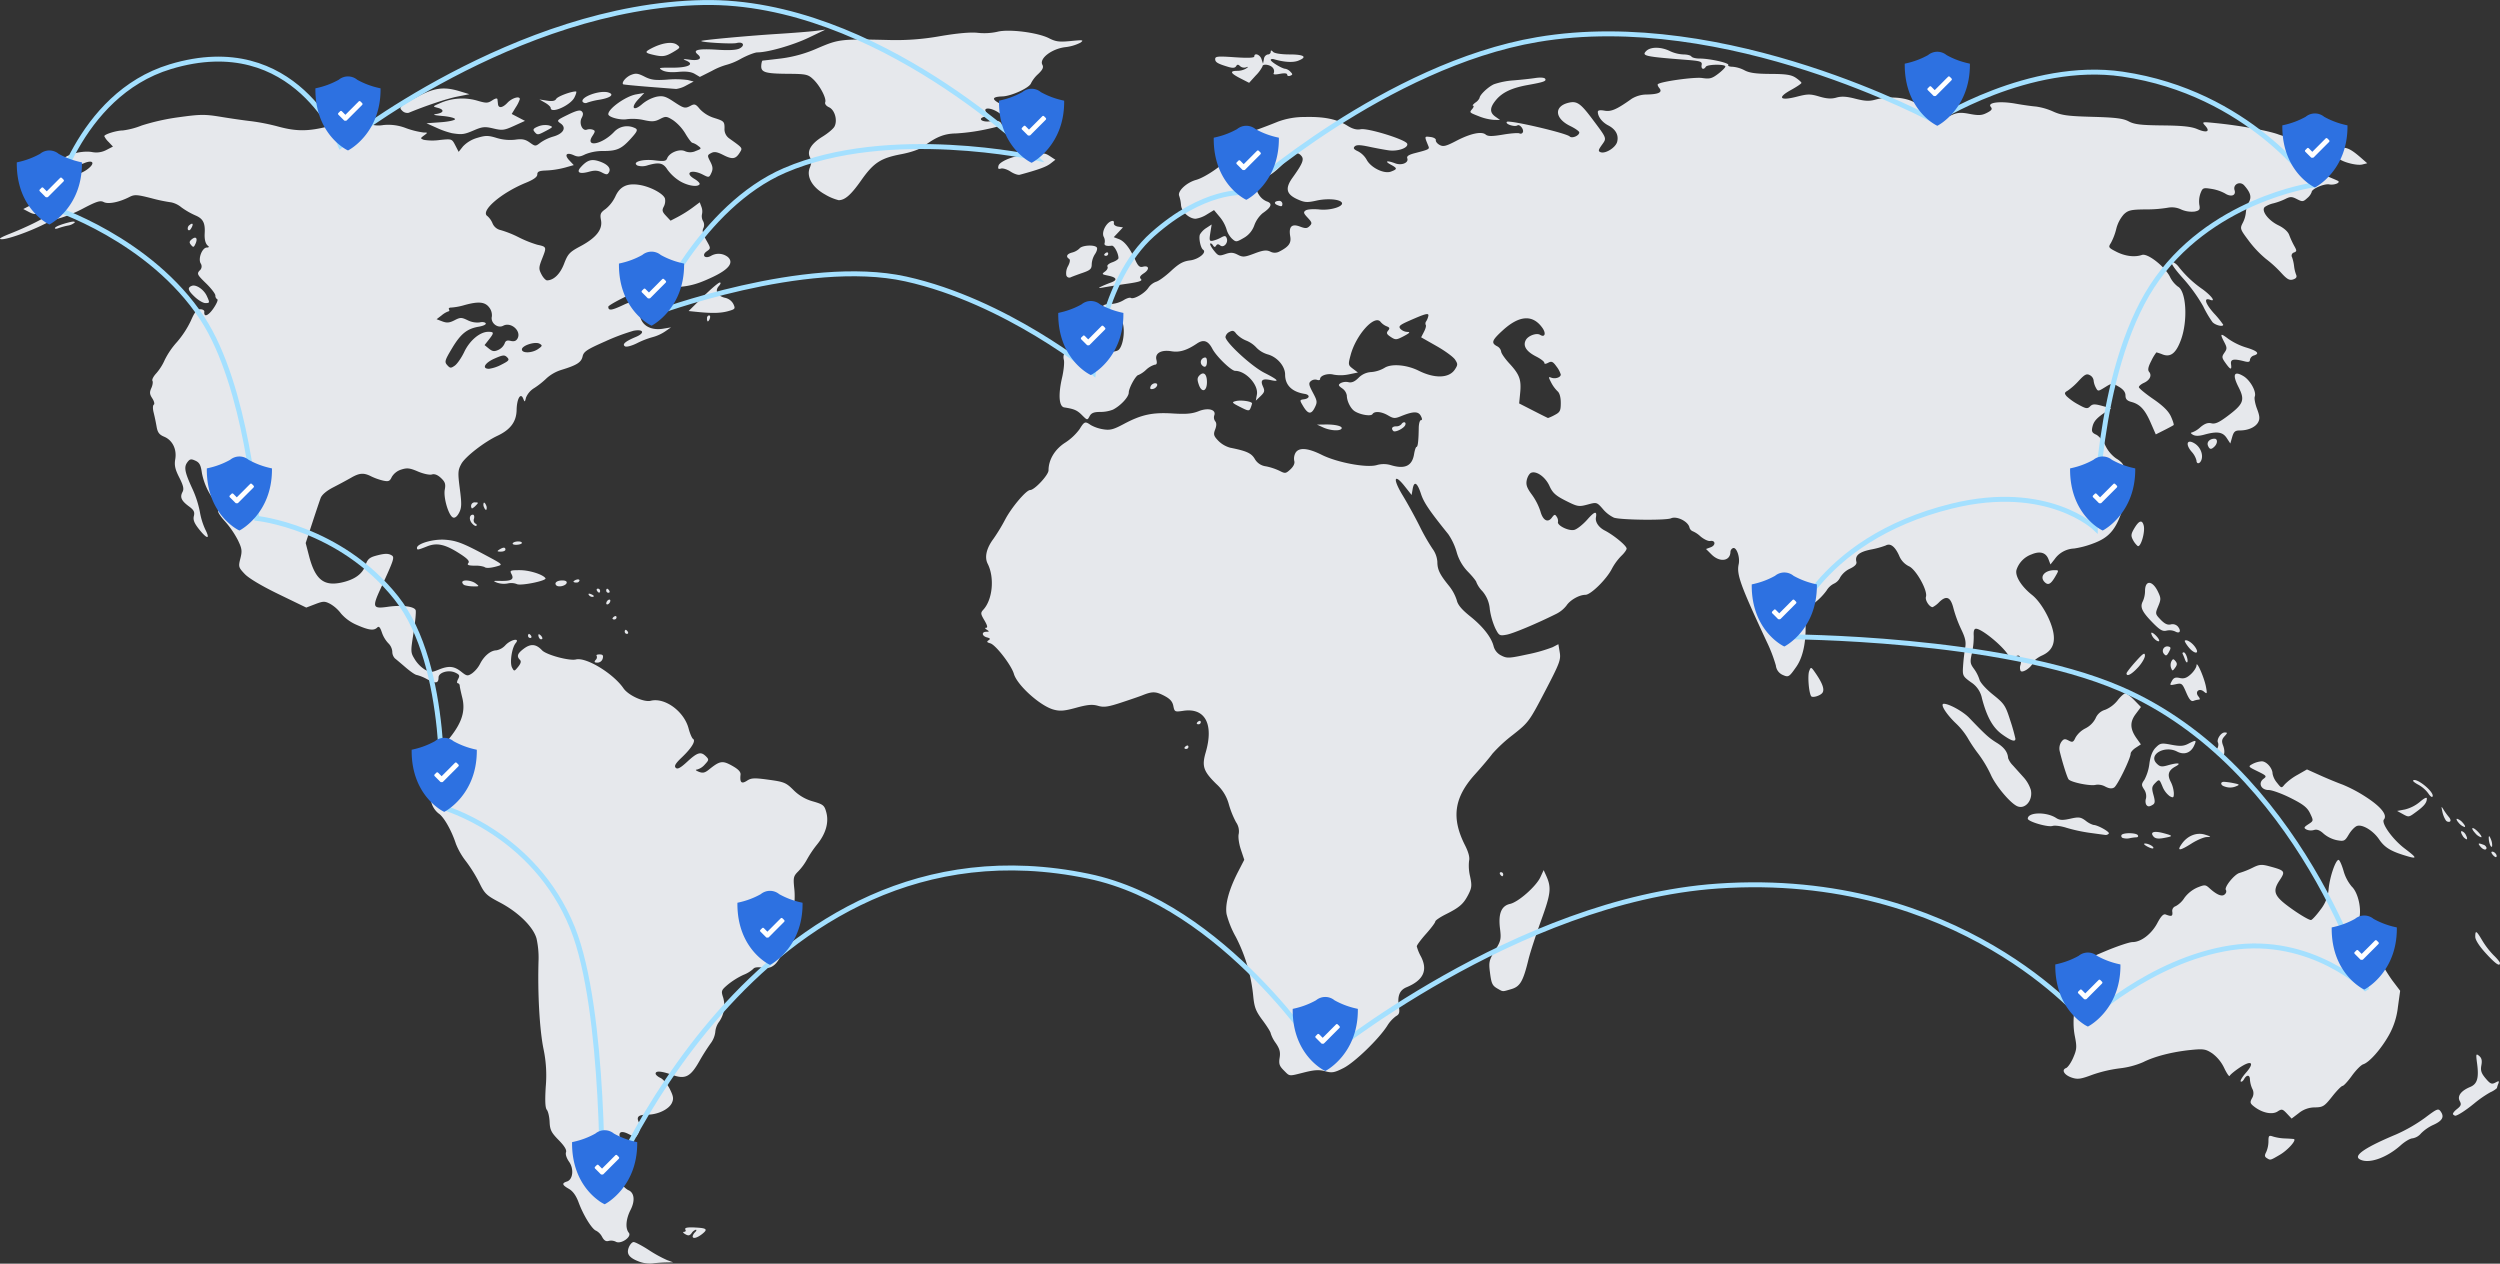<svg xmlns="http://www.w3.org/2000/svg" width="1013" height="512.03" viewBox="0 0 1013 512.03"><rect x="0" y="0" width="1013" height="512.03" fill="#333333" stroke="none"/><path data-name="Kształt 1736" d="M259.176 511.28c-4.234-1.58-5.419-3.13-4.413-5.77.466-1.23 1.361-2.23 1.989-2.23s3.377 1.44 6.109 3.21a52.39 52.39 0 007.423 4.09l2.456.9-3.022.06c-1.662.04-4.1.22-5.418.41a12.477 12.477 0 01-5.124-.67zm-9.611-8.12a4.29 4.29 0 00-2.954-.34c-1.041.33-1.846-.16-2.617-1.6a5.915 5.915 0 00-2.438-2.53c-1.673-.57-5.178-6.25-7.13-11.54-.985-2.67-2.311-4.51-3.884-5.41-2.792-1.58-2.992-2.3-.831-2.99 2.472-.78 2.932-5.13.851-8.05-.993-1.4-1.515-3.03-1.216-3.81.353-.92-.622-2.53-2.981-4.93-2.979-3.04-3.53-4.14-3.663-7.33-.086-2.07-.591-4.28-1.12-4.92-.668-.8-.8-3.69-.444-9.39a51.879 51.879 0 00-.913-15.3c-1.6-7.89-2.414-22.6-2-36.01a35.8 35.8 0 00-.825-8.73c-1.321-4.73-7.4-10.69-14.912-14.63-5.374-2.82-6.129-3.55-8.23-7.88a58.458 58.458 0 00-5.4-8.71 29.055 29.055 0 01-4.105-7.08c-1.774-5.47-4.9-10.97-7.031-12.36a8.554 8.554 0 01-2.875-4.29c-.723-2.62-.533-3.35 1.731-6.63 2.454-3.56 2.483-3.71.825-4.14-4.076-1.07-2.362-6.51 4.954-15.73 4.862-6.13 6.287-10.8 4.94-16.19-.514-2.05-.973-4.2-1.022-4.78a1.031 1.031 0 00-.812-1.04c-.4 0-.321-.75.17-1.67.758-1.41.567-1.81-1.254-2.64-2.654-1.21-6.662-.02-6.677 1.99-.019 2.4-1.077 2.58-4.564.76a17.872 17.872 0 00-4.311-1.77c-.5 0-2.461-1.33-4.351-2.95s-3.9-3.33-4.477-3.78a3.962 3.962 0 01-1.042-2.75 5.328 5.328 0 00-1.636-3.39 12.105 12.105 0 01-2.591-4.37c-.69-2.09-1.207-2.64-1.865-1.98-1.373 1.37-3.407 1.11-8.342-1.07a17.45 17.45 0 01-6.341-4.59 14.724 14.724 0 00-4.351-3.9c-2.258-1.17-2.823-1.16-6.112.09l-3.624 1.39-11.12-5.39c-6.839-3.31-12.147-6.46-13.792-8.2-2.549-2.69-2.631-2.98-1.783-6.32.777-3.06.645-4.01-1.045-7.49a37.431 37.431 0 00-5.166-7.5c-1.777-1.92-3.029-3.82-2.782-4.22s-1.006-3.09-2.782-5.97a26.654 26.654 0 01-3.8-9.36c-.454-3.3-.983-4.31-2.656-5.07-1.774-.81-2.27-.7-3.285.68-1.431 1.96-1.024 4.02 2.139 10.84a41.625 41.625 0 012.951 9.14 28.517 28.517 0 002.22 7.24c2.09 4.09.741 4.02-2.556-.14-1.944-2.45-2.469-3.8-2.083-5.33.412-1.65.006-2.44-2.015-3.93-3.065-2.26-3.713-3.72-2.587-5.82.656-1.23.355-2.57-1.312-5.86-1.693-3.34-2.048-4.95-1.628-7.43.685-4.05-1.135-7.72-4.527-9.12-1.959-.81-2.634-1.72-3.033-4.07a87.883 87.883 0 00-1.2-5.73c-.394-1.55-.365-2.9.067-3.17.415-.25.143-1.4-.6-2.54-1.1-1.68-1.177-2.47-.4-4.18.529-1.16.729-2.49.444-2.95s.425-1.83 1.579-3.06a21.233 21.233 0 003.413-5.41 32.111 32.111 0 014.955-7.24 38.623 38.623 0 005.639-8.65c1.526-3.53 2.421-4.62 3.782-4.63.981-.01 1.731.45 1.668 1.02-.266 2.39 1.623 1.66 3.744-1.45 1.25-1.83 1.924-3.46 1.5-3.61a1.666 1.666 0 01-.774-1.53c0-.69-1.726-2.93-3.835-4.98-3.5-3.39-3.723-3.84-2.56-5.13a2.146 2.146 0 00.425-2.92c-1.105-1.97.638-6.39 2.528-6.41.781 0 1-.27.524-.62-1.075-.79-1.562-2.58-1.411-5.19.241-4.17-.672-5.91-3.776-7.21a31.245 31.245 0 01-5.675-3.27A9.579 9.579 0 0069.408 82a65.048 65.048 0 01-8.054-1.68c-5.839-1.49-6.869-1.55-8.891-.51-4.192 2.15-8.634 3.03-10.444 2.06-1.358-.72-2.841-.27-8.009 2.43a53.382 53.382 0 01-9.259 3.94 35.479 35.479 0 00-6.825 2.59C11.832 93.9 3.101 96.99.686 96.94c-1.559-.04-.5-.72 3.642-2.36 7.047-2.79 14.289-6.43 14.959-7.51.825-1.33-.966-1.81-3.117-.83-1.584.72-2.56.65-4.388-.31l-2.35-1.23 2.557-1.32c2.89-1.49 3.8-3.18 3.135-5.82-.643-2.56 2.9-4.44 10.543-5.59 4.105-.62 7.226-1.65 9.327-3.08 3.7-2.52 3.068-4.42-.926-2.77-1.892.78-3.269.79-6.069.04-3.4-.92-3.525-1.05-2-2.16 2.548-1.86 7.816-2.98 11.277-2.39a8.764 8.764 0 005.825-.84l2.661-1.38-1.752-1.86a8.1 8.1 0 01-1.751-2.35c0-.77 5.018-2.32 7.527-2.32a31.349 31.349 0 007.63-2.01 89.067 89.067 0 0115.094-3.36c8.689-1.2 10.529-1.21 17.045-.14 4.017.67 9.554 1.46 12.305 1.77a84.241 84.241 0 0110.82 2.15c7.432 2.03 12.273 2.01 20.576-.11 3.667-.93 7.372-1.48 8.235-1.2a4.9 4.9 0 003.26-.41c1.281-.68 2.275-.6 4.1.34a10.946 10.946 0 006.468.78 19.68 19.68 0 019.238 1.27 33.692 33.692 0 007.037 1.75c1.805 0 1.811.03.234 1.19-1.546 1.14-1.55 1.22-.1 1.78a21.067 21.067 0 006.446.07c4.894-.51 4.936-.49 6.3 2.14l1.373 2.66 1.784-2.24a13 13 0 015.725-3.42c3.424-1.03 4.463-1.02 7.9.03a18.719 18.719 0 007.509.7c2.771-.4 4.057-.15 5.865 1.13 2.282 1.63 2.346 1.63 4.37.06a17.916 17.916 0 015.166-2.45c4.1-1.15 5.487-3.57 3.026-5.3-1.74-1.21-1.664-1.31 2.91-3.55 3.411-1.67 4.947-2.05 5.612-1.38s.658 1.39-.025 2.67c-1.163 2.17.285 5.45 2.1 4.75a3.88 3.88 0 012.406.02c1.053.4 1.036.74-.124 2.51-3.205 4.89 3.98 3.5 8.845-1.7a7.159 7.159 0 017.914-1.66c1.855.71 1.681 1.29-1.391 4.66-3.66 4.01-5.533 4.83-11.031 4.83a18.8 18.8 0 00-7.256 1.33c-2.024 1.04-3.01 1.13-4.606.4-2.975-1.35-4.011-.23-1.877 2.04l1.822 1.94-3.635 1.03a36.338 36.338 0 01-7.385 1.15c-2.992.1-3.753.42-3.757 1.61 0 1.01-1.46 2.07-4.585 3.35-10.126 4.13-18.716 11.58-15.606 13.54a7.939 7.939 0 012.055 2.93 4.6 4.6 0 003.317 2.73 42.647 42.647 0 017.322 2.93 45.83 45.83 0 007.5 3c3.786.82 3.819.91 2.056 5.38-1.509 3.82-1.54 4.37-.37 6.63.7 1.35 1.733 2.44 2.294 2.43 2.732-.08 5.293-2.6 6.884-6.77 1.517-3.97 2.208-4.71 6.562-7.04 6.424-3.42 9.1-6.8 8.384-10.59-.463-2.47-.223-3.05 1.893-4.55a14.623 14.623 0 003.924-5.05c1.842-4.08 4.8-5.49 9.8-4.68 4.427.72 9.663 3.53 10.3 5.52a4.938 4.938 0 01-.479 3.26c-.793 1.48-.643 2.11.9 3.74l1.848 1.97 3.017-1.57a50.228 50.228 0 005.91-3.72l2.893-2.16.68 1.83a5.176 5.176 0 01.235 2.99 3.969 3.969 0 00.422 2.77 3.133 3.133 0 01.11 2.97c-.528.94-.176 2.37 1.166 4.73 1.922 3.38 1.922 3.39.234 4.57-2.221 1.55-.8 3.2 1.642 1.89a6.078 6.078 0 016.9.42q3.791 3.435-6.28 8.17c-7.294 3.43-10.545 4.11-20.066 4.19-7.03.06-7.961.29-14.8 3.56-4.012 1.92-7.294 3.82-7.294 4.22 0 1.72 1.264 1.57 6.114-.72 2.857-1.35 6.541-2.43 8.295-2.43 3 0 3.105.09 2.17 1.84a12.2 12.2 0 01-2.6 3.14c-1.394 1.13-1.476 1.61-.6 3.52 1.309 2.87 4.727 4.25 8.815 3.56l3.231-.54-2.484 1.71a17.052 17.052 0 01-5 2.25 34.411 34.411 0 00-6.323 2.46c-2.125 1.07-4.259 1.63-4.833 1.28-1.319-.81.074-2.03 4.36-3.82 3.812-1.59 3.2-3.28-.906-2.51a85.829 85.829 0 00-11.53 4.33c-7.4 3.26-8.693 4.12-9.123 6.08-.53 2.41-2.337 3.55-8.69 5.48a16.267 16.267 0 00-5.835 3.3 33.3 33.3 0 01-5.033 4.01 8.187 8.187 0 00-3.372 3.88c-.445 1.88-.548 1.93-1.105.48-1.043-2.71-2.615-.06-2.7 4.56-.093 4.74-2.5 7.97-7.768 10.44-5.4 2.54-13.1 8.53-14.654 11.42-1.376 2.55-1.434 3.55-.586 10.11.791 6.11.744 7.65-.3 9.66-.777 1.5-1.684 2.22-2.438 1.93-1.789-.69-3.977-8.04-3.363-11.3.425-2.27.143-3.13-1.548-4.72-1.364-1.28-2.622-1.76-3.692-1.42-.893.28-3.418-.26-5.614-1.2-3.364-1.44-4.437-1.56-6.839-.77a6.781 6.781 0 00-3.776 2.97c-.788 1.73-1.31 1.95-3.487 1.49a24.283 24.283 0 01-4.811-1.7c-3.049-1.56-4.757-1.45-8.182.52-1.6.92-4.857 2.67-7.244 3.9-2.743 1.41-4.627 3.02-5.121 4.37-.43 1.17-1.967 5.75-3.416 10.17l-2.634 8.03 1.345 5.18c2.472 9.53 5.911 12.38 13.077 10.85 5.4-1.16 8.646-3.5 9.838-7.11.757-2.29 1.574-3.05 4.02-3.73 3.68-1.02 5.217-1.06 6.63-.16 1.167.74.757 1.95-4.466 13.25-3.584 7.75-3.325 8.44 2.814 7.56 5.594-.81 10.707-.19 11.3 1.36.233.61-.146 4.7-.842 9.09-1.244 7.86-1.235 8.03.556 10.93a13.3 13.3 0 004.173 4.16c2.065 1.06 2.713 1.06 5.311-.02 4.129-1.73 6.371-1.54 9.238.75 2.293 1.83 2.618 1.88 4.419.7a11.587 11.587 0 003.243-3.85c1.609-3.21 4.321-5.46 6.6-5.48a6.611 6.611 0 003.688-2.1c2.187-2.33 6.037-3.08 4.155-.82-1.579 1.9-2.482 8.02-1.464 9.92.847 1.58.915 1.57 2.458-.33 1.1-1.36 1.319-2.23.719-2.83-1.432-1.43-1-2.61 1.664-4.58 2.766-2.04 4.9-1.83 7.292.71 1.75 1.87 11.094 4.39 13.772 3.72 4.079-1.02 15.1 5.67 19.238 11.69 1.972 2.86 8.269 5.74 11.039 5.05 5.7-1.43 13.507 4.27 15.333 11.19.544 2.06 1.364 3.98 1.822 4.26 1.217.76-.605 3.75-4.588 7.53-2.544 2.42-3.151 3.46-2.436 4.18s1.893.09 4.718-2.52c4.109-3.78 5.48-4.16 7.539-2.11 1.252 1.25 1.214 1.51-.5 3.33a6.432 6.432 0 01-3.172 2.03c-.761.03-.453.4.732.87 1.629.65 2.478.47 4.168-.9 4.4-3.55 5.436-3.72 9.346-1.54 2.541 1.42 3.559 2.5 3.431 3.64-.356 3.18.393 3.88 2.6 2.44 1.752-1.15 2.954-1.2 8.814-.4 6.234.85 7.05 1.19 10.041 4.18a17.7 17.7 0 007.855 4.59c4.213 1.22 4.671 1.59 5.435 4.43 1.107 4.1-.191 8.66-3.7 12.99a43.627 43.627 0 00-4.084 6.04 22.829 22.829 0 01-3.529 4.84c-2.022 2.02-2.135 2.53-1.631 7.32.985 9.37-3.6 26.84-8.027 30.58-1.441 1.22-2.673 1.5-4.958 1.15-1.878-.29-3.267-.1-3.634.49a12.686 12.686 0 01-4.052 2.47 31.2 31.2 0 00-6.279 3.93c-2.692 2.3-2.783 2.55-1.877 5.3a11.488 11.488 0 01-1.9 10.09 8.1 8.1 0 00-1.316 3.91 9.71 9.71 0 01-1.933 4.6 85 85 0 00-4.557 7.21c-3.551 6.26-5.686 7.35-10.834 5.51-4.468-1.6-6.85-1.79-6.85-.55 0 .47.89 1.25 1.979 1.75s2.785 2.51 3.769 4.48c1.467 2.93 1.622 3.95.858 5.63-1.184 2.59-5.712 4.77-9.92 4.77-3.727 0-4.652.91-3.364 3.31.794 1.49.26 3.87-1.277 5.7-.124.15-1.43-.35-2.9-1.11-3.511-1.81-4.754-.66-2.98 2.77a6.9 6.9 0 003.05 3.09c1.642.52 1.66.63.325 2.1a3.3 3.3 0 00-.9 2.9c.3.8-.375 2.51-1.663 4.19-2.1 2.75-2.125 2.94-.782 4.99a7.782 7.782 0 002.662 2.61c2.51.96 2.926 4.25 1.012 8s-2.212 7.51-.728 9.3c1.35 1.62-3.191 4.79-5.233 3.65zm-61.434-360.6c2.227-4.65 6.372-8.11 9.71-8.11 2.4 0 2.43.39.231 3.18l-1.73 2.2 1.775 1.44c1.43 1.15 2.167 1.25 3.8.51a5.135 5.135 0 002.535-2.53c.382-1.2 1-1.48 2.472-1.12 1.359.34 2.21.05 2.769-.95 1.693-3.02-2.617-6.88-5.79-5.19-2.27 1.22-5.237-1.2-4.6-3.75a5.142 5.142 0 00-1.084-3.68c-1.723-2.27-4.344-2.51-10.081-.92a25.375 25.375 0 01-5.228.98c-.812-.03-1.259.29-.992.72s.18.8-.191.81a8.789 8.789 0 00-2.748 1.61l-2.075 1.59 2.33.88c1.821.69 2.894.59 4.917-.45 2.377-1.23 2.817-1.23 5.412.01a8.621 8.621 0 004.777.85c1.074-.27 2.182-.11 2.463.34.288.47-.886 1.06-2.681 1.37-4.879.82-7.413 2.85-10.952 8.76-2.955 4.94-3.125 5.54-1.947 6.85 1.156 1.28 1.475 1.3 3.061.19.974-.68 2.708-3.19 3.854-5.59zm15.145 5.14c2.967-1.51 3.253-1.89 2.207-2.93s-1.706-.98-5.108.52c-4 1.77-5.263 4.15-2.208 4.15a15.691 15.691 0 005.109-1.74zm14.78-6.29c1.737-1.21 1.8-1.45.577-2.14-1.8-1-7.161.73-7.161 2.32 0 1.64 4.143 1.53 6.584-.18zm62.6 359.54a3.31 3.31 0 011-1.67c.551-.54.686-.99.3-.99a3.233 3.233 0 00-1.7 1.36c-.789 1.08-1.335 1.17-2.592.44-.9-.52-1.118-.93-.5-.95.6-.01.859-.4.576-.85-.545-.88.886-1.12 5-.84 3.673.25 4.042.78 1.772 2.57-2.115 1.66-3.856 2.08-3.856.93zm675.361-31.29q-3.585-2.265 14.89-9.99a64.586 64.586 0 0011.64-6.69c5.05-3.81 5.46-3.97 6.46-2.55 1.52 2.17.63 3.73-3.08 5.4a17.144 17.144 0 00-4.94 3.43 5.676 5.676 0 01-3.4 1.99c-.92 0-3.08 1.26-4.8 2.8-5.89 5.28-13.35 7.78-16.77 5.61zm-37.55-.42c-.86-.55-.91-1.11-.2-2.43a11.125 11.125 0 00.91-4.33c0-2.34.19-2.54 1.88-1.95a19.736 19.736 0 004.79.77c1.61.06 3.21.17 3.57.23 1.38.26-2.32 4.46-5.63 6.4-3.96 2.31-3.79 2.27-5.32 1.31zm75.53-17.68c-.29-.29.4-1.25 1.53-2.14 1.7-1.33 1.9-1.9 1.15-3.29-1.07-2 .53-4.16 4.23-5.69 2.87-1.19 3.59-3.59 2.82-9.41-.53-3.99-.47-4.24.82-3.18 1.02.84 1.27 1.89.9 3.82-.39 2.1-.04 3.2 1.72 5.29 1.9 2.25 2.47 2.5 3.95 1.71s1.64-.72 1.18.49a9.219 9.219 0 00-.54 1.74 9.8 9.8 0 01-2.71 1.71 45.688 45.688 0 00-6.46 4.48c-3.36 2.77-6.81 5-7.73 5a1.776 1.776 0 01-.86-.53zm-67.35-.35c-1.76-1.87-2.08-1.94-3.77-.84-2.15 1.41-6.18.59-9.42-1.92-1.73-1.33-1.85-1.76-.96-3.42a3.8 3.8 0 00.1-3.92 10.938 10.938 0 01-.92-3.64c0-2.02-1.31-2.11-2.39-.18-.45.8-1.06 1.21-1.35.92s.68-1.9 2.15-3.57c3.62-4.12 2.21-5.24-2.58-2.04-2.06 1.38-3.88 2.89-4.04 3.35s-1.16-.97-2.21-3.17a15.678 15.678 0 00-4.86-5.96c-2.65-1.74-3.54-1.89-8.63-1.38-7.46.74-14.66 2.58-19.37 4.95a33.278 33.278 0 01-9.55 2.51 54.321 54.321 0 00-11.15 2.64c-4.55 1.71-5.84 1.89-8.15 1.13-3.09-1.02-4.38-3.13-2.38-3.89.73-.28 2.04-2.19 2.92-4.25 1.42-3.29 1.5-4.32.66-8.57-.7-3.52-.71-6.86-.07-12.28.48-4.09.67-8.24.41-9.23s.14-3.39.89-5.35c1.33-3.46 1.65-3.69 10.59-7.47 5.07-2.15 10.26-3.9 11.54-3.9 3.44 0 7.71-3.28 10.06-7.73 1.46-2.75 2.46-3.79 3.34-3.46 2.43.94 2.91.76 2.72-1.04a2 2 0 011.37-2.32 9.869 9.869 0 003.53-3.37 13.152 13.152 0 015.2-4.17c3.04-1.22 3.35-1.21 5 .3 3.06 2.77 5.22 3.58 6.26 2.33a1.4 1.4 0 00.38-1.62c-.96-.96 3.41-6.43 5.54-6.95a33.39 33.39 0 005.23-2.09c2.7-1.35 3.65-1.44 6.67-.63 6.52 1.75 6.74 2.03 4.31 5.69-3.12 4.71-2.29 6.55 5.36 11.92 3.53 2.48 6.86 4.37 7.4 4.19s2.26-2.09 3.82-4.23a15.256 15.256 0 003.28-8.47c.48-4.88 2.82-11.66 4.01-11.66.4 0 1.31 2.01 2.02 4.46a16.966 16.966 0 003.32 6.35c2.61 2.45 4.12 9.27 2.95 13.31-.78 2.67-.63 3.1 2.03 5.83a38.261 38.261 0 015.53 8.77 65.6 65.6 0 005.89 10.08l3.22 4.25-.91 6.56a29.886 29.886 0 01-3.74 11.57c-3.15 5.56-7.84 10.86-10.32 11.65-.89.28-2.95 2.37-4.58 4.63s-3.34 4.13-3.79 4.13-2.35 1.94-4.23 4.32c-3.14 3.97-3.72 4.33-6.99 4.39a10.279 10.279 0 00-6.49 2.3l-2.93 2.23-1.92-2.04zm-406.47-17.51c-1.77-1.76-2.06-2.66-1.67-5.09.37-2.29.02-3.63-1.57-5.96a13.332 13.332 0 01-2.04-3.92c0-.5-1.48-2.88-3.28-5.29-2.78-3.73-3.36-5.22-3.82-9.93a65.951 65.951 0 00-7.04-23.86 38.267 38.267 0 01-3.75-9.26c-.66-4.01.97-9.97 4.69-17.2l2.48-4.81-1.39-4.18c-.78-2.34-1.16-5.11-.86-6.28a6.372 6.372 0 00-1.08-4.75 37.014 37.014 0 01-2.91-7.23 16.932 16.932 0 00-5.05-8.24c-5.28-5.18-5.97-7.21-4.33-12.85 3.34-11.47-.27-18.15-9.08-16.83-3.42.51-3.56.45-4.04-1.97-.37-1.86-1.38-2.95-3.91-4.24-3.29-1.68-4.7-1.68-8.73-.04-.92.37-4.67 1.66-8.34 2.87-5.51 1.82-7.17 2.05-9.57 1.35-2.27-.65-4.19-.48-8.84.79-4.81 1.32-6.56 1.46-9.15.74-5.43-1.49-14.741-9.88-16.066-14.46-1.025-3.54-7.4-11.8-9.572-12.39-1.38-.38-1.549-.67-.7-1.22s.7-.82-.625-1.17c-2.106-.55-2.316-2.27-.279-2.29 1.247-.01 1.277-.13.209-.81-.788-.51-.875-.82-.237-.82.662-.01.41-1.04-.726-2.96-1.6-2.71-1.632-3.07-.411-4.41 3.73-4.12 4.547-12.98 1.712-18.57-1.353-2.66-.483-6.34 2.4-10.17a74.41 74.41 0 004.718-7.79c2.637-4.98 8.515-11.9 10.107-11.9 1.76 0 7.44-6.1 7.44-7.99 0-4.27 2.55-8.52 6.72-11.19a22.273 22.273 0 005.83-5.45c1.98-3.2 2.26-3.3 4.56-1.7a15.2 15.2 0 004.99 1.71c2.81.47 4.16.13 8.34-2.11 7.2-3.84 11.65-4.8 19.88-4.29 5.43.34 7.88.12 10.51-.93 3.88-1.55 7.23-.63 6.32 1.73a2.606 2.606 0 00.37 2.33c.6.72.6 1.76-.01 3.36-.77 2.01-.6 2.61 1.3 4.59a10.87 10.87 0 004.78 2.79c6.7 1.34 8.6 2.21 9.98 4.55a6.025 6.025 0 004.54 3 24.01 24.01 0 015.52 1.83c2.24 1.16 2.53 1.12 4.41-.64 1.26-1.18 1.83-2.44 1.53-3.37a4.824 4.824 0 01.44-3.17c1.29-2.41 4.95-2.18 10.67.68 6.23 3.12 18.04 5.34 22.23 4.19a10.088 10.088 0 015.71-.03c5.76 1.77 8.71.39 9.5-4.45.26-1.61.71-2.92.99-2.92.54 0 .82-2.42.9-7.7.03-1.72.43-3.13.9-3.13.56 0 .54-.6-.08-1.75-1.02-1.91-3.1-1.87-8.08.17-2.36.97-3.01.93-5.13-.32-2.74-1.61-5.55-1.86-6.36-.55-.6.98-4.87.3-7.18-1.15-1.66-1.03-3.21-4.12-3.21-6.38a4.374 4.374 0 00-1.88-2.9c-1.59-1.12-1.69-1.44-.62-2.13a4.706 4.706 0 013.14-.38c1.33.31 2.55-.21 4.09-1.75a7.761 7.761 0 015.19-2.35 12.613 12.613 0 005.31-1.68c2.75-1.81 9-1.31 13.86 1.12 6.54 3.27 12.35 3.08 14.69-.49 1.22-1.85 1.22-2.24.07-4-.71-1.08-4.08-3.55-7.51-5.49l-6.23-3.54 1.16-2.26c.65-1.24.96-2.46.71-2.72a1.486 1.486 0 01.21-1.56 6.929 6.929 0 00.85-2.17c.19-1.27-1.15-.92-7.78 2.01-3.85 1.7-4.42 2.22-3.57 3.25a4.244 4.244 0 002.79 1.26c1.37.03 1.05.42-1.41 1.72-2.99 1.57-3.33 1.59-5.27.32-1.66-1.09-1.88-1.59-1.09-2.54s.66-1.3-.57-1.77a6.348 6.348 0 01-2.45-1.77c-2.39-3.18-9.96 5.18-12.16 13.43-1.04 3.87-1 4.07.94 5.54l2.02 1.52-3.7.76a16.246 16.246 0 01-6.11.11c-2.43-.66-5.52.34-5.52 1.79 0 .43-.57.56-1.26.3a2.753 2.753 0 00-2.45.5c-1.01.84-.89 1.52.78 4.67 1.82 3.41 1.88 3.88.74 6.15-1.42 2.84-2.74 2.63-4.74-.76-1.4-2.36-1.39-2.42.46-2.68 2.33-.33 2.48-1.82.22-2.18-5.16-.82-7.92-3.54-7.92-7.81 0-3.34-3.09-7.01-6.84-8.13a10.579 10.579 0 01-4.72-2.73 11.34 11.34 0 00-4.16-2.91 11.157 11.157 0 01-4.11-2.83c-.87-1.24-1.45-1.39-2.72-.71a2.927 2.927 0 00-1.62 2.05c0 2.17 10.62 11.95 15.82 14.56 5.5 2.78 6.36 3.77 2.54 2.93-3.41-.75-4.34 0-3.18 2.56.82 1.8.69 2.34-.96 3.93l-1.92 1.83.44-2.48c.69-3.93-4.5-9.59-8.81-9.59-1.58 0-7.65-5.88-9.24-8.95-1.7-3.28-3.59-3.92-6.27-2.1-4.04 2.73-7.06 3.65-10.23 3.12-4.2-.71-6.84.75-6.17 3.42.34 1.39.15 2.01-.64 2.01a8.738 8.738 0 00-3.55 2.08 10.992 10.992 0 01-3.06 2.09c-1.03 0-3.94 5.26-3.95 7.13 0 1.78-3.26 5.3-6.41 6.92a14.121 14.121 0 01-5.18.93c-2.54 0-3.58.42-4.28 1.72-.91 1.71-.94 1.7-3.08-.43-2-2-3.15-2.5-7.2-3.13-2.12-.33-2.48-5.13-.89-11.98.68-2.92 1.01-6.2.74-7.28-.79-3.15 1.68-5 5.82-4.37 9.55 1.47 15.14 1.55 16.45.24 1.79-1.79 2.61-7.72 1.51-11.05-.72-2.16-1.7-3.05-4.64-4.17-4.33-1.65-4.42-3.24-.19-3.29a11.161 11.161 0 005.16-1.49c1.23-.8 2.59-1.24 3.02-.98 1.18.73 5.64-1.84 7.12-4.1a6.488 6.488 0 013.14-2.45c1.01-.25 3.71-2.21 6-4.34 3.25-3.02 4.95-3.97 7.74-4.3 3.45-.42 6.92-3.25 5.29-4.33-1.01-.67-1.86-4.7-1.29-6.17a7.9 7.9 0 012.62-2.66l2.14-1.4-.55 3.43c-.48 2.97-.36 3.39.92 3.18a13.252 13.252 0 003.35-1.28c1.59-.87 1.97-.83 2.39.26.71 1.85-1.27 4.04-2.64 2.9-.76-.62-1.24-.6-1.66.08-.44.71-.78.67-1.28-.14-.38-.61-.88-.91-1.11-.68s.43 1.5 1.48 2.81c1.77 2.21 2.1 2.32 4.62 1.44 2.16-.75 3.19-.7 5.03.25 2.07 1.07 2.77 1.02 6.76-.49 3.49-1.33 4.87-1.5 6.41-.79a3.891 3.891 0 003.8-.05c3.75-1.94 4.78-3.39 4.32-6.07-.69-3.97.57-5.27 3.9-4.02 2.27.86 2.93.82 3.95-.2 1.09-1.08.99-1.48-.78-3.37-1.71-1.82-1.83-2.27-.79-2.97.67-.46 3.21-.62 5.63-.36 4.42.46 9.94-1.26 8.98-2.82-.84-1.36-5.92-1.75-10.23-.79-3.82.85-4.82.79-7.75-.53-4.54-2.05-5.08-4.44-1.96-8.78 4.01-5.59 4.75-7.37 3.6-8.75-1.69-2.03-3.35-1.37-7.22 2.89-2.04 2.25-4.82 4.55-6.18 5.11a8.578 8.578 0 00-3.74 3.47c-1.14 2.19-1.13 2.65.02 4.4a6.9 6.9 0 002.97 2.49c2.55.81 2.05 2.33-1.61 4.83a11.881 11.881 0 00-3.33 4.83 9.433 9.433 0 01-4.35 5.2c-2.97 1.71-3.1 1.72-4.75.24a8.621 8.621 0 01-2.19-3.81 14.72 14.72 0 00-2.78-5.01l-2.28-2.73-2.89 1.76a11.65 11.65 0 01-4.56 1.75c-2.64-.02-5.71-2.88-5.91-5.51a15.587 15.587 0 00-.76-3.8c-.74-1.87 2.99-5.37 6.87-6.44s11.79-6.6 13.13-9.19a25.37 25.37 0 014.51-5.16c1.88-1.68 3.42-3.43 3.42-3.88s1.78-1.46 3.96-2.24 5.83-2.18 8.12-3.12a30.676 30.676 0 0110.84-1.89c7.87-.2 13.01.84 17.26 3.49 2.13 1.34 3.81 1.79 5.42 1.47 2.88-.58 18.22 4.17 18.86 5.84s-3.76 3.25-7.54 2.7c-1.74-.25-5.32-.91-7.97-1.48-3.57-.76-5.06-.79-5.76-.09s-.34 1.2 1.34 1.97a8.645 8.645 0 013.48 3.36c1.69 3.26 7.09 5.92 9.88 4.86 2.68-1.02 2.66-1.34-.17-2.87-2.61-1.42-1.41-1.72 1.88-.48 2.62 1 5.59-.24 4.9-2.04-.32-.84.59-1.45 3.16-2.11 5.5-1.41 5.9-1.61 5.44-2.72-1.72-4.22-1.75-4.1.76-3.81 1.34.15 2.32.73 2.21 1.29s.59 1.44 1.55 1.95c1.45.78 2.59.5 6.57-1.58 5.83-3.06 10.37-4.05 12.07-2.65.94.78 2.51.79 7.04.03 3.21-.54 6.19-.76 6.64-.49a.987.987 0 001.35-.38c.66-1.06-1.16-3.47-2.15-2.86-1.2.75-5.14-.58-4.28-1.44s24.06 4.54 25.45 5.92c.93.94 3.89-.31 3.89-1.64 0-.44-1.65-1.61-3.67-2.59-6.27-3.05-6.67-7.92-.78-9.4 3.42-.86 4.9.13 9.64 6.45 6.14 8.19 5.98 7.77 3.98 10.59-1.49 2.08-1.58 2.57-.55 2.97 1.96.75 6.14-1.88 6.73-4.22.69-2.74-.6-5.08-3.68-6.67-2.41-1.25-4.16-3.54-4.16-5.45 0-.65.9-.81 2.71-.49 2.7.5 4.93-.48 11.05-4.84a11.772 11.772 0 016.15-1.7c4.84-.11 6.41-.93 5.02-2.6-.55-.66-.82-1.37-.61-1.58 1.06-1.06 14.79-2.98 17.95-2.51 3.04.46 3.98.21 6.48-1.69 1.61-1.23 2.93-2.56 2.93-2.97 0-1.02-7.29-.92-7.92.1-.87 1.41-2.01.92-1.69-.73.27-1.4-.43-1.62-6.51-2.09-16.58-1.29-17.92-1.6-15.93-3.58 1.75-1.75 6.03-1.72 9.62.07a14.451 14.451 0 005.42 1.34c1.51 0 2.97.37 3.25.83s1.75.83 3.25.83c4.16 0 12.19 1.79 11.69 2.61-.25.4.53.72 1.73.72a12.756 12.756 0 014.84 1.43c1.97 1.07 4.73 1.45 10.59 1.47 6.29.03 8.39.35 10.21 1.58 1.26.85 2.29 1.78 2.28 2.07s-1.93 1.59-4.28 2.88c-5.66 3.12-4.46 4.48 2.39 2.7 4.43-1.14 5.45-1.15 9.13-.06 3.01.89 4.89 1.01 6.94.42s4.13-.46 7.68.46c3.71.96 5.63 1.06 7.98.41 5.37-1.49 11.96-1.07 15.79 1 1.9 1.03 5.41 2.94 7.8 4.24 4.22 2.3 4.41 2.33 7.34 1.02 2.46-1.1 3.83-1.2 7.45-.5 3.6.68 4.91.6 6.93-.45 1.99-1.02 2.31-1.53 1.55-2.44-1.46-1.76 3.73-2.41 10.11-1.27 2.92.52 6.63 1.04 8.23 1.16a25.826 25.826 0 016.97 2.03c3.39 1.53 5.96 1.87 15.89 2.14 9.43.26 12.44.64 14.71 1.85 2.31 1.23 4.94 1.54 13.7 1.63 8.05.08 11.66.46 14.05 1.48 3.85 1.66 5.4 1.05 3.3-1.3-1.51-1.68-1.5-1.69 4.32-1.11 9.76.97 21.46 3.1 25.42 4.63a44 44 0 008.74 2.06 32.327 32.327 0 018.89 2.59c3.27 1.65 4.33 1.83 6.42 1.1 2.86-.99 4.72-.28 9.1 3.52l2.71 2.36-2.04.51c-2.06.51-7.52-.83-9.4-2.32a1.723 1.723 0 00-1.72-.36c-.4.25-2.35-.11-4.33-.8-4.66-1.6-6.73-1-4.61 1.34 1.45 1.6 1.42 1.64-1.34 1.44-5.17-.36-3.75 1.17 3.84 4.12 4.12 1.61 7.68 3.1 7.89 3.31.78.75-1.79 1.69-3.67 1.33-2.06-.39-7.14 1.82-7.14 3.11a5.727 5.727 0 01-1.78 2.43c-1.64 1.53-1.98 1.56-4.17.43-2.05-1.06-2.71-1.07-4.68-.08a26.18 26.18 0 01-4.79 1.76 10.836 10.836 0 00-3.53 1.46c-1.68 1.39 1.28 5.44 5.45 7.45 2.27 1.1 3.91 2.57 4.4 3.94a34.2 34.2 0 002.02 4.39c1.11 1.97 1.1 2.25-.1 2.71a1.316 1.316 0 00-.75 1.96 16.156 16.156 0 01.8 3.53 14.308 14.308 0 00.82 3.46c.43.99.07 1.55-1.24 1.97-1.46.46-2.45-.1-4.85-2.75a47.918 47.918 0 00-6.16-5.61 42.608 42.608 0 01-6.86-7.23c-3.62-4.81-3.69-5.03-2.49-7.35a11.789 11.789 0 001.26-4.3 10.349 10.349 0 011.18-3.99c1.2-2.17.74-3.9-1.83-6.85-1.69-1.94-4.7-.49-3.94 1.9.7 2.2-1.45 2.91-3.91 1.3a17.151 17.151 0 00-5.47-1.83c-3.33-.53-3.57-.43-4.44 1.83a9.888 9.888 0 00-.46 4.62c.38 1.91.11 2.31-1.86 2.74a10.65 10.65 0 01-5.5-.84 8.713 8.713 0 00-5.38-.72 52.476 52.476 0 01-8.98.69c-5.94.06-7.08.31-8.88 2.01a13.987 13.987 0 00-3.04 5.82 24.42 24.42 0 01-2.17 5.74c-1.15 1.77-1.04 1.94 2.23 3.61 3.55 1.8 7.41 2.28 10.34 1.27 2.26-.78 9.16 4.59 11.31 8.81a11 11 0 003.24 4.01c3.41 1.82 4.1 13.76 1.25 21.57-1.97 5.41-4.18 7.17-7.42 5.94a20.265 20.265 0 00-2.53-.85 17.678 17.678 0 00-2.06 3.41c-1.28 2.47-1.53 3.71-.9 4.48 1.22 1.46.32 3.36-2.11 4.47-1.12.51-2.04 1.29-2.04 1.73s2.61 2.6 5.79 4.79c4.06 2.79 6.23 4.93 7.22 7.13.78 1.73 1.27 3.28 1.08 3.45s-1.89 1.09-3.78 2.04l-3.45 1.74-2.08-4.76c-2.32-5.32-4.31-7.46-7.82-8.4-1.76-.48-2.38-1.15-2.38-2.61 0-1.34-.86-2.47-2.7-3.55-2.68-1.56-2.73-1.56-5.58.2s-2.88 1.76-3.76.12a7.74 7.74 0 01-.88-2.92 2.856 2.856 0 00-1.56-2.1c-1.27-.69-2.07-.27-4.42 2.26a27.173 27.173 0 01-4.48 4.01c-1.38.78-1.45 1.11-.5 2.26a21.942 21.942 0 004.71 3.35c3.15 1.76 3.75 1.86 4.81.8 1.01-1.01 1.83-1.05 4.87-.22l3.66.99-2.04 1.36c-3.78 2.53-4.98 3.85-5.52 6.13-.44 1.87-.17 2.43 1.51 3.19 1.12.52 2.82 2.55 3.78 4.53a13.817 13.817 0 004.28 5.08c3.05 1.8 3.93 3.72 2.17 4.7-1.64.92-.86 2.29 1.31 2.29 2.6 0 2.61 1.55.1 10.48-3.04 10.81-5.78 14.42-12.96 17.04a36.385 36.385 0 01-7.64 2.01 10.167 10.167 0 00-7.84 4.28l-1.72 2.18-.8-2.1c-1.04-2.75-3.44-3.44-6.87-1.98a9.939 9.939 0 00-6.07 6.2c-.75 2.45 1.9 6.77 6.3 10.25 3.61 2.86 7.66 10.02 8.61 15.23.83 4.53-.64 7.51-4.57 9.28-1.79.81-3.47 2.13-3.72 2.94-.62 1.95-4.32 4.37-5 3.27a3.432 3.432 0 01-.03-2.37 5.064 5.064 0 00-.03-2.89c-.41-1.07-.86-1.17-2.18-.46-1.37.73-1.9.54-3.01-1.06-2.72-3.94-10.6-10.27-12.79-10.27-.77 0-1.06.92-.93 2.91a29.93 29.93 0 01-.73 6.95c-.82 3.61-.74 4.27.81 6.37a15.371 15.371 0 012.26 4.43c.3 1.17 2.71 3.84 5.46 6.04 4.6 3.69 5.08 4.41 7.02 10.53a73.619 73.619 0 012.07 7.35c0 1.42-1.74.84-5.37-1.76-3.76-2.7-6.16-6.96-8.16-14.5a10.09 10.09 0 00-4.52-6.66c-3.32-2.43-3.42-2.64-3.15-6.67.15-2.29.53-5.54.83-7.22.44-2.36.08-4.05-1.58-7.49a51.329 51.329 0 01-3.1-8.34c-1.17-4.79-2.83-5.59-5.76-2.79a10.347 10.347 0 01-2.72 2.11c-1.33 0-3.15-2.82-2.72-4.2.8-2.5-4.09-11.21-6.94-12.39a8.145 8.145 0 01-3.95-4.34c-1.67-3.68-3.53-5.09-5.39-4.07a34.764 34.764 0 01-6.02 1.65c-4.82.99-6.55 2.45-5.89 4.97.24.93-.6 1.83-2.62 2.79a9.218 9.218 0 00-3.93 3.49 5.232 5.232 0 01-2.55 2.58 7.261 7.261 0 00-3.01 2.83 25.63 25.63 0 01-5.15 5.2c-2.81 2.15-3.69 3.36-3.55 4.88.81 8.88-.44 16.31-3.5 20.72-2.99 4.3-3.2 4.42-5.72 3.27a4.7 4.7 0 01-2.6-3.75 60.839 60.839 0 00-3.73-9.69c-10.66-22.86-12.24-27.22-11.33-31.35.61-2.79-.86-7-2.28-6.53a1.745 1.745 0 00-1.06 1.53c-.07 3.8-4.34 4.38-7.68 1.05l-2.22-2.21 1.91-.7c2.14-.8 1.94-2.93-.24-2.54-.77.14-2.54-.7-3.93-1.87a10.714 10.714 0 00-3.25-2.13 2.288 2.288 0 01-1.24-1.67c-.77-2.42-5.19-4.52-7.41-3.53-1.99.9-20.09.71-23.12-.24a13.312 13.312 0 01-4.48-3.48c-2.48-2.84-2.52-2.85-6.25-1.84-3.53.95-4.05.86-8.81-1.54-4.11-2.08-5.34-3.19-6.61-6-1.62-3.59-5.21-6.19-7.4-5.35-.69.26-1.49 1.57-1.79 2.91-.42 1.93.01 3.18 2.05 5.95a24.609 24.609 0 013.45 6.7c1.01 3.76 3.01 4.88 4.67 2.61 1.01-1.37 1.28-1.41 1.95-.34a3.007 3.007 0 01.52 2.08c-.46 1.43 4.35 3.8 6.59 3.24 1.14-.28 3.56-2.21 5.39-4.29 2.88-3.27 3.89-3.49 3.39-.74-.33 1.85 1.13 4.01 3.53 5.25 3.72 1.92 8.91 6.2 8.91 7.35 0 .53-.98 1.88-2.17 2.99a22.7 22.7 0 00-3.81 5.22c-2.19 4.27-8.56 10.53-10.71 10.53-2.5 0-6.2 2.1-7.68 4.35a12.119 12.119 0 01-4.08 3.34c-7.92 3.95-17.46 7.96-20.15 8.46-2.87.54-3.1.41-4.62-2.59a29.3 29.3 0 01-2.22-7.73 12.592 12.592 0 00-3.02-7.31 11.387 11.387 0 01-2.39-3.54c0-.44-1.51-2.35-3.35-4.24a18.546 18.546 0 01-4.69-8.12 24.926 24.926 0 00-3.37-7.18c-7.65-9.49-9.92-12.83-11.06-16.33-1.51-4.63-2.79-5.38-3.38-1.97l-.42 2.41-2.82-3.56c-4.34-5.48-4.89-2.99-.81 3.7 1.93 3.17 5.01 8.76 6.84 12.42a81.731 81.731 0 005.27 9.24 10.148 10.148 0 011.95 5.26c0 3.13.93 5.09 4.62 9.64a18.321 18.321 0 013.25 5.95c.39 1.84 2 3.77 5.46 6.54 5.25 4.21 8.66 8.61 9.51 12.27a5.867 5.867 0 003.04 3.58c2.33 1.2 3.15 1.16 10.49-.43a63.85 63.85 0 0010.32-2.93l2.35-1.22.55 3.3c.51 2.99-.03 4.44-5.97 15.8-6.38 12.23-6.68 12.63-13.02 17.63a59.589 59.589 0 00-8.31 7.66c-.99 1.4-4.18 5.18-7.08 8.39-8.46 9.39-9.61 17.64-4 28.7 1.42 2.81 1.98 4.94 1.64 6.29a18.484 18.484 0 00.4 6.27c.79 3.68.7 4.66-.66 7.33-1.97 3.86-3.54 5.25-9.05 8.01-2.41 1.2-4.38 2.54-4.38 2.98s-1.68 2.69-3.75 5.01-3.75 4.59-3.75 5.05a18.12 18.12 0 001.72 4.2c2.83 5.55.93 9.57-5.86 12.38-2.87 1.19-3.81 3.61-3.1 7.97.37 2.28.14 3.04-1.16 3.73a13.871 13.871 0 00-3.59 3.96c-3.42 5.36-13.24 14.84-17.71 17.09-3.72 1.88-4.67 2.04-7.41 1.29-2.41-.67-4.36-.56-8.4.45-6.55 1.65-5.86 1.71-8.39-.82zm109.79-265.55c2.15-1.11 2.46-1.72 2.46-4.89 0-2.28-.48-4.03-1.3-4.71a13.87 13.87 0 01-2.59-3.55c-1.16-2.25-1.16-2.43.06-1.96 1.6.61 3.83-.13 3.83-1.27a9.854 9.854 0 00-1.72-3.24c-1.43-2.01-2-2.27-3.34-1.56-1.08.58-1.61.58-1.61.02 0-.47-1.48-1.61-3.3-2.53-4.03-2.05-5.46-4.33-4.2-6.67.95-1.77 4.34-3.01 5.79-2.12 1.95 1.21 2.53-.57.92-2.83-3.91-5.49-9.36-5.12-16.11 1.07-4.36 3.99-4.73 5.05-2.27 6.37a3.026 3.026 0 011.67 2.13c0 .68 1.48 2.84 3.29 4.81 4.18 4.52 4.94 6.59 4.43 11.94l-.42 4.31 5.73 2.93c3.15 1.62 5.84 2.96 5.97 2.98a16.658 16.658 0 002.71-1.23zm-22.96 232.56c-2.36-1.33-2.69-2.03-3.31-6.95-.49-3.93-.28-4.78 2.07-8.6 2.39-3.88 2.56-4.62 2.04-8.84-.77-6.09.53-9.28 4.07-10.06 3.34-.73 10.56-7.1 12.29-10.83l1.32-2.86.92 2.02c2.31 5.06 2.07 7.29-1.95 18.4-2.15 5.95-4.46 13.07-5.13 15.81-2.14 8.8-3.36 10.92-6.87 11.97-3.74 1.11-3.38 1.12-5.45-.06zm400.22-14.47c-2.66-2.91-4.25-5.4-4.25-6.66 0-2.8.45-2.55 2.86 1.55a33.167 33.167 0 004.62 5.98c1.39 1.33 2.52 2.72 2.52 3.1 0 1.6-1.77.37-5.75-3.97zm-399.39-31.99c-.28-.46-.12-.83.37-.83a.859.859 0 01.88.83.752.752 0 01-.37.83 1.708 1.708 0 01-.877-.83zm365.94-7.82c-5.27-1.66-7.66-3.21-9.74-6.29-2.37-3.52-6.71-6.18-8.93-5.48-.89.28-2.4 1.83-3.35 3.43-1.61 2.73-1.92 2.88-4.85 2.36a12.268 12.268 0 01-5.35-2.62c-1.55-1.44-2.73-1.89-3.94-1.51a4.465 4.465 0 01-3.06-.2c-1.15-.64-1.04-.94.8-2.14 2.12-1.39 2.12-1.4.7-4.39-1.15-2.39-2.72-3.64-7.88-6.23-3.55-1.79-7.57-3.24-8.92-3.24-3.1 0-4.38-2.86-2.05-4.56 1.39-1.02 1.19-1.27-2.43-3.03-3.85-1.87-3.91-1.94-2.07-2.96a9.535 9.535 0 013.72-1.08c1.95-.03 4.42 2.78 4.42 5.04a8.24 8.24 0 001.8 3.65c1.78 2.26 1.82 2.27 3.13.64a23.075 23.075 0 015.17-3.85l3.84-2.2 5.33 2.4c2.93 1.32 7.08 3.03 9.24 3.81a58.415 58.415 0 019.57 5.12c5.94 3.89 8.52 7.18 7.04 8.96-1.21 1.45 3.53 8.07 8.44 11.78 5.39 4.08 5.3 4.46-.63 2.59zm36.28-.07c-.66-.79-.72-1.27-.17-1.27 1.01 0 2.19 1.58 1.61 2.16-.21.21-.86-.19-1.44-.89zM870 342.97c-1.21-.66-1.56-1.16-.83-1.17 1.49-.02 3.87 1.37 3.31 1.93-.22.22-1.33-.12-2.48-.76zm14.1-1.1c2.36-3.31 6.06-4.73 9.48-3.64 2.49.8 2.53.87.55.95-1.17.05-3.9 1.21-6.07 2.58-4.95 3.14-6.14 3.17-3.96.11zm120.94 1.14c-1.12-1.35-.85-1.52 1.19-.74a1.908 1.908 0 011.31 1.25c0 1.15-1.35.88-2.5-.51zm3.91-.73a8.564 8.564 0 01-.52-2.88c.04-.92.33-.71.86.63a5.923 5.923 0 01.52 2.87c-.16.47-.55.19-.86-.62zm-148.75-2.72a.861.861 0 01-.57-1.2c.63-1.03 5.98-.97 6.62.07.29.46.03.84-.57.85a16.357 16.357 0 00-2.76.37 5.516 5.516 0 01-2.72-.09zm12.38-.62c-1.52-1.82.23-2.38 4.16-1.32 3.95 1.06 3.94 1.23-.16 1.97-2.13.38-3.3.19-4-.65zm125.16-.51c-.58-.92-.68-1.66-.23-1.66a3.043 3.043 0 011.7 1.66c.49.92.59 1.67.23 1.67a3.551 3.551 0 01-1.7-1.67zm5.22-.84c-2.23-2.46-1.04-2.84 1.25-.4 1.08 1.14 1.58 2.07 1.11 2.07a5.007 5.007 0 01-2.36-1.67zm-156.3-.14a65.947 65.947 0 01-9.33-2.03c-2.16-.71-4.7-1.04-5.65-.74-1.91.6-10.02-1.78-10.02-2.95 0-2.66 7.47-2.86 11.44-.31 1.48.96 2.65 1.02 5.78.32 3.48-.78 4.2-.68 6.24.82a9.258 9.258 0 003.15 1.71c1.65 0 6.65 2.78 6.23 3.47a1.608 1.608 0 01-1.43.58c-.54-.07-3.43-.46-6.41-.87zm149.63-4.01c-.83-.92-1.13-1.67-.67-1.67a5.073 5.073 0 012.34 1.67c.83.91 1.13 1.66.67 1.66a5.06 5.06 0 01-2.34-1.66zm-5.26-1.06a10.318 10.318 0 01-1.39-3.53c-.48-2.21-.43-2.3.46-.83a25.95 25.95 0 002.19 3.04c.7.81.86 1.58.4 1.87a1.429 1.429 0 01-1.66-.55zm-17.65-2.65l-2.07-1.14 3.21-.6a15.2 15.2 0 006.03-3.08c1.69-1.48 2.82-2.02 2.81-1.34-.02 1.69-1.05 3-4.16 5.29-3.26 2.4-3.1 2.38-5.82.87zm-156.37-3.24c-3.06-1.74-8.58-8.48-10.38-12.67a47.978 47.978 0 00-4.94-8.27 59.91 59.91 0 01-4.46-6.66 28.6 28.6 0 00-4.75-5.83c-4.03-3.86-6.5-7.92-4.81-7.89 2.18.03 7.81 3.16 10.23 5.68 6.66 6.94 8.03 8.18 11.17 10.12 3.04 1.86 4.47 3.81 4.62 6.24a8.317 8.317 0 001.91 2.91c1.03 1.15 2.97 3.3 4.31 4.79a14.073 14.073 0 012.98 5.15c.97 4.42-2.58 8.31-5.88 6.43zm52.57-.55a3.642 3.642 0 01-.01-2.46 4.943 4.943 0 00-.76-3.58c-1.16-1.77-1.15-2.14.11-3.94a18.844 18.844 0 002.02-6.55c.42-3.09 1.25-5.18 2.58-6.51 1.82-1.82 2.28-1.9 6.37-1.12 3.51.66 4.89.58 6.8-.41 3.2-1.65 3.44-1.58 2.37.75-1.35 2.97-4.05 3.91-6.9 2.42-5.08-2.66-11.82 1.3-8.26 4.85 1.3 1.31 2.03 1.42 4.45.73 4.15-1.19 5.79-.97 3.21.43-2.92 1.58-3.47 3.34-1.97 6.25a11.9 11.9 0 011.25 4.55c0 1.9-.2 2.05-1.67 1.26a9.124 9.124 0 01-2.94-3.93c-1.27-3.03-1.29-3.04-2.91-1.42-1.42 1.42-1.51 2.05-.74 4.85.71 2.54.66 3.38-.22 3.94-1.47.93-2.15.9-2.78-.11zm114.37-4.44a12.522 12.522 0 00-4-3.51c-1.41-.73-2.38-1.51-2.15-1.74 1.29-1.3 8.53 4.58 7.91 6.43-.19.57-.94.06-1.76-1.18zm-130.9-2.78a6.136 6.136 0 00-3.77-.72c-2.07.65-10.31-1.02-11.13-2.27-.65-.99-2.55-7.09-3.58-11.43a4.868 4.868 0 01.66-3.65c.95-1.3 1.45-1.4 2.96-.59 1.59.85 1.93.71 2.81-1.21a9.91 9.91 0 014.04-3.73 9.262 9.262 0 004.09-4.06 5.925 5.925 0 013.88-3.45 12.462 12.462 0 005.01-3.78c1.2-1.56 2.62-2.85 3.17-2.85s2.18 1.24 3.65 2.75l2.67 2.75-2.14 2.87c-2.43 3.27-2.3 6.07.45 9.93l1.67 2.34-2.08 1.36c-1.14.74-2.07 1.81-2.07 2.38.01 1.9-5.34 12.9-6.68 13.73-.93.58-2.01.47-3.61-.37zm48.42-.01c-1.72-.45-1.96-1.92-.31-1.92a27.843 27.843 0 013.92.55c2.35.47 2.52.65 1.15 1.19a6.134 6.134 0 01-4.76.18zm-2.92-12.88c-.67-.66-.7-1.43-.13-2.51a2.892 2.892 0 00.34-2.35c-.75-1.22 1.13-4.17 2.66-4.17 1.23 0 1.22.15-.05 1.55-1.1 1.22-1.23 2.02-.57 3.74 1.32 3.48-.12 5.87-2.25 3.74zm-418.66-2.73a1.708 1.708 0 01.83-.88c.46-.29.83-.12.83.36a.853.853 0 01-.83.88.764.764 0 01-.83-.36zm5-9.99a1.718 1.718 0 01.83-.89c.46-.28.83-.11.83.37a.853.853 0 01-.83.88.764.764 0 01-.83-.36zm400.96-12.52c-1.59-3.71-1.8-3.87-4.25-3.34s-2.52.47-1.61-1.23c.76-1.41 1.46-1.69 3.25-1.3 1.73.38 2.84-.01 4.53-1.57 1.23-1.14 2.25-2.75 2.26-3.57.02-2.1 3.12 4.94 3.83 8.71.53 2.86.46 3.02-.84 1.94-1.93-1.6-3.79.06-2.21 1.97.64.76.72 1.28.2 1.28a8.082 8.082 0 00-2.18.5c-.96.38-1.75-.51-2.98-3.39zm-151.99 1.47c-.93-1.51-1.46-8.3-.79-10.1.72-1.91.77-1.88 2.9 1.25 2.54 3.76 3.36 6.17 2.52 7.45-.81 1.24-4.11 2.23-4.63 1.4zm127.81-9.22c0-.35 1.67-2.51 3.71-4.78 2.99-3.34 3.72-3.81 3.75-2.43.02.94-1.23 3.09-2.78 4.78-2.63 2.87-4.68 3.94-4.68 2.43zm18.05-2.22a3.578 3.578 0 01.14-2.66c.59-1.05.83-1.06 1.65-.07.74.88.71 1.52-.13 2.66-1.04 1.42-1.14 1.42-1.66.07zm-638.349-3.24a1.437 1.437 0 00.38-1.67c-.3-.3.229-.54 1.18-.54 1.318 0 1.624.39 1.292 1.66a2.225 2.225 0 01-2.108 1.67c-1.3 0-1.468-.25-.744-1.12zm643.949-.22a22.269 22.269 0 00-.91-2.2c-.18-.35.02-.63.45-.63.83 0 2 3.42 1.38 4.04-.2.2-.61-.34-.92-1.21zm-8.45-2.17a1.823 1.823 0 011.72-3.03c1.1.25 1.14.59.26 2.22-.85 1.57-1.22 1.72-1.98.81zm9.85-2.87c-.95-1.21-1.6-2.34-1.43-2.51.68-.68 3.03.81 4.27 2.71 1.92 2.92-.51 2.76-2.84-.2zm-13.7-3.22a4.491 4.491 0 01-1.35-2.3c0-.53.82-.14 1.83.86s1.61 2.05 1.35 2.31-1.09-.13-1.83-.87zm-654.324-.12a2.271 2.271 0 01-.556-1.41c0-.52.389-.47.987.12.542.54.792 1.18.555 1.42a.72.72 0 01-.982-.13zm-4.724-1.11a.763.763 0 01.368-.83 1.718 1.718 0 01.883.83c.283.46.118.84-.368.84a.867.867 0 01-.883-.84zm39.179-1.66a.763.763 0 01.367-.83 1.711 1.711 0 01.883.83c.284.46.118.83-.367.83a.858.858 0 01-.883-.83zm628.249-.13a5.532 5.532 0 00-3.52-.35c-1.61.4-2.72-.25-5.74-3.35-4.27-4.39-5.1-6.24-3.85-8.57a10.643 10.643 0 00.88-4.15c0-4.52 3.03-4.34 5.25.32 1.23 2.57 1.24 3.13.08 5.89-1.24 2.98-1.22 3.11 1 5.43 1.61 1.67 2.81 2.24 4.08 1.92a2.882 2.882 0 012.86.82c1.5 1.81.85 3.1-1.04 2.04zm-633.251-5.23a1.735 1.735 0 01.834-.89c.458-.28.833-.11.833.37a.856.856 0 01-.833.88.772.772 0 01-.834-.36zm-2.5-6.2a1.838 1.838 0 01.833-1.35c.459-.28.834-.14.834.32a1.836 1.836 0 01-.834 1.35c-.458.28-.833.14-.833-.32zm-7.08-3.42c-.292-.47.043-.61.784-.33 1.444.56 1.709 1.15.51 1.15a1.777 1.777 0 01-1.294-.82zm3.328-1.67c-.283-.46-.117-.84.368-.84a.866.866 0 01.883.84.772.772 0 01-.368.83 1.764 1.764 0 01-.88-.83zm3.752 0a.779.779 0 01.367-.84 1.747 1.747 0 01.883.84c.283.45.118.83-.368.83a.864.864 0 01-.882-.83zm-57.309-2.22a1.575 1.575 0 01-1.042-1.18c0-1.2 3.679-.89 5.467.46 1.537 1.16 1.493 1.22-.883 1.18a13.356 13.356 0 01-3.542-.46zm21.093-.47a6.3 6.3 0 00-3.67-.26 8.694 8.694 0 01-4.345-.3c-1.8-.72-1.639-.8 1.376-.73 4.432.1 5.615-.62 4.483-2.73-.8-1.51-.563-1.62 3.414-1.62 3.847 0 9.4 1.76 10.337 3.28.625 1.01-10.1 3.19-11.6 2.36zm15.99.52c-.988-.98.239-2 2.422-2 1.311 0 1.975.4 1.761 1.04-.384 1.17-3.306 1.84-4.183.96zm603.077-1.32c-2.21-2.2-.02-4.84 4.01-4.84 1.79 0 1.79.02.26 2.64-1.79 3.06-2.86 3.61-4.27 2.2zm-596.189-.17a2.3 2.3 0 011.251-.81c.687-.26 1.25-.11 1.25.33a1.113 1.113 0 01-1.25.81 1.475 1.475 0 01-1.251-.33zm-36.034-5.97a10.573 10.573 0 00-3.91-.51c-2.612-.04-3.239-.3-2.6-1.07.619-.74-.27-1.74-3.335-3.72-6.008-3.89-9.363-4.65-13.4-3.03-3.785 1.51-4.075 1.55-4.075.6 0-1.74 6.634-3.66 11.411-3.3 4.569.35 7.127 1.32 16.1 6.11 7.373 3.94 7.381 3.95 5 4.63-2.702.77-4.606.88-5.191.29zm6.025-7.03c1.616-1.04 2.5-1.04 2.5 0 0 .46-.844.83-1.876.82-1.515-.01-1.635-.16-.626-.82zm663.868-1.47a8.343 8.343 0 01-1.93-2.52c-.84-1.59-.75-2.36.51-4.51 1.94-3.33 3.26-3.74 3.89-1.23.66 2.64-1.26 9.06-2.47 8.26zm-658.4-1.11c.557-.9 3.7-1 3.7-.12 0 .34-.936.68-2.078.74s-1.871-.21-1.618-.62zm-16.484-8.03c-1.333-1.52-1.139-3.54.341-3.54.474 0 .67.73.436 1.63a1.631 1.631 0 00.528 1.96c.524.19.732.59.462.88s-1.06-.12-1.762-.93zm4.843-6.54a2.246 2.246 0 01-.123-1.82c.229-.23.66.22.956.99a2.246 2.246 0 01.123 1.82c-.224.23-.655-.21-.951-.99zm-5.224-.75a1.452 1.452 0 011.588-1.24c1.411 0 1.448.13.337 1.24a5.383 5.383 0 01-1.588 1.25 1.446 1.446 0 01-.332-1.25zm699.1-18.25a8.59 8.59 0 00-2.02-3.58c-2.65-3.14-1.71-5.23 1.42-3.19 2.25 1.48 3.42 4.48 2.59 6.64-.625 1.64-1.985 1.73-1.985.13zm4.64-6.03c-.54-1.41.74-2.74 2.65-2.76 1.33-.02 1.35 1.84.04 3.15-1.35 1.36-2.05 1.26-2.69-.39zm7.62-3.04c-1.62-2.47-3.9-2.81-9.14-1.35-2.13.59-3.59.59-4.58.02-.8-.47-1.02-.86-.48-.88a9.76 9.76 0 003.49-2.13c1.78-1.5 3.09-1.97 4.49-1.62 1.5.38 3.11-.34 6.49-2.88 6.6-4.95 7.2-6.51 4.51-11.8-2.57-5.07-1.85-6.71 1.96-4.46 2.78 1.64 5.4 6.34 4.63 8.32-.27.71.14 2.94.91 4.96 1.09 2.86 1.2 4.06.47 5.42-1.07 2-4.05 3.34-7.44 3.34-1.9 0-2.46.48-3.09 2.64l-.76 2.65-1.46-2.23zm-337.69-2.84c-1-1-.47-1.89 1.12-1.89a2.759 2.759 0 002.13-.83c.77-1.25 2.1-1 1.59.3-.51 1.34-4.12 3.14-4.84 2.42zm-28.43-1.44l-2.5-1.15 3.34-.05c4.15-.07 7.21.71 6.61 1.68-.67 1.08-4.58.83-7.45-.48zm-33.67-8.31c-3.34-1.7-3.49-1.92-1.75-2.37 2.08-.55 6.7.13 6.61.97a12.2 12.2 0 01-.63 1.9c-.505 1.24-.915 1.2-4.225-.5zm-16.71-9.01c-.72-2.06-.66-2.85.27-3.79 1.7-1.69 3.02-.5 3.02 2.72 0 3.81-2.1 4.49-3.29 1.07zm-19.55.7c.6-1.54 3.13-1.8 2.62-.27a2.429 2.429 0 01-1.73 1.31c-.97.18-1.24-.13-.89-1.04zm435.55-9.51c-1.52-2.14-1.56-2.53-.44-4.14 1.11-1.58 1.11-2.05-.03-4.25-1.88-3.62-1.62-3.84 1.64-1.37a25.947 25.947 0 007.04 3.45c4.69 1.4 5.83 2.49 3.38 3.26a2.284 2.284 0 00-1.68 1.74c0 .91-.57 1.07-2.29.63-4.4-1.13-5.65-.85-5.37 1.18.35 2.48-.21 2.36-2.25-.5zm-414.66.98a1.872 1.872 0 01.69-3.08c.91-.34 1.26.1 1.26 1.58.005 2-.815 2.63-1.945 1.5zm409.37-17.55a44.131 44.131 0 01-3.78-6.46 65.235 65.235 0 00-8.09-11.21c-3.43-3.82-5.17-6.36-4.52-6.57.58-.2 1.83.67 2.78 1.93a43.634 43.634 0 009.57 8.98c3.7 2.72 5.53 5.24 3.14 4.32-2.75-1.05-2.06 1.45 1.5 5.45a37.66 37.66 0 013.77 4.63c0 1.01-3.23.22-4.37-1.07zm-609.986-1.46a1.107 1.107 0 01.808-1.25c.444 0 .591.56.327 1.25a2.258 2.258 0 01-.807 1.25 1.471 1.471 0 01-.323-1.25zm-4.356-2.69l-3.105-.32 5.844-5.78c3.214-3.18 6.263-5.78 6.777-5.78.542 0 .379.61-.387 1.46-1.735 1.91-.552 4.07 2.619 4.76a4.988 4.988 0 013.3 2.53c.856 1.88.711 2.07-2.177 2.87-3.03.84-6.647.92-12.869.26zm-203.118-5.97c-2.888-2.69-3.21-3.83-1.295-4.56 1.715-.66 4.88 1.48 6.08 4.11 1.259 2.76 1.236 2.87-.617 2.87-.864 0-2.739-1.09-4.163-2.42zm367.11-4.23c.91-.45 2.72-1.2 4.01-1.66 2.83-1.03 2.36-2.12-1.23-2.83-2.46-.5-2.55-.62-1.14-1.65.84-.61 1.28-1.51.98-1.99-.3-.5.56-1.26 1.96-1.75 1.38-.48 2.5-1.24 2.5-1.69 0-1.93-1.74-5.16-2.7-5.03-2.23.29-3.26-.11-2.9-1.11a3.675 3.675 0 00-.38-2.49c-1.07-2.09 1.4-6.4 3.69-6.44.34-.01.53.44.42 1s.67 1.16 1.74 1.32l1.96.3-1.87 1.99-1.87 1.98 2.11.8c2.26.86 4.44 3.66 6.66 8.55 1.06 2.35 1.76 2.96 3 2.64 2.55-.67 2.85 1.06.46 2.62-1.61 1.06-1.92 1.66-1.21 2.37s-.69 1.18-5.54 1.88c-3.57.51-7.8 1.18-9.4 1.47-2.24.42-2.53.35-1.25-.28zm-14.06-4.6a5.8 5.8 0 01.72-3.75c.78-1.51.94-2.58.41-2.91-1.44-.89-.9-2.03 1.22-2.56a6.643 6.643 0 003.02-1.68c1.11-1.33 6.25-1.58 7.02-.33.28.45-.07 1.66-.79 2.68a8.389 8.389 0 00-1.3 4.06c0 1.86-.57 2.42-3.54 3.45-1.95.67-4.15 1.49-4.89 1.81a1.262 1.262 0 01-1.865-.77zm15.31-8.27a1.708 1.708 0 01.83-.88c.46-.28.83-.12.83.37a.859.859 0 01-.83.88.766.766 0 01-.825-.37zM77.426 99.27c-.816-.98-.764-1.44.26-2.29 1.694-1.41 2.534-.45 1.549 1.75-.68 1.53-.928 1.6-1.809.54zm-1.3-6.26a1.674 1.674 0 01.729-1.86c1.355-1.12 1.638-.24.5 1.55-.434.69-.917.81-1.227.31zm-53.88-.53c0-.59 2.528-1.61 6.113-2.48 1.36-.33 2.163-.25 1.893.19a5.491 5.491 0 01-2.779 1.22 29.457 29.457 0 00-3.768 1.03c-.8.31-1.459.33-1.459.04zm495.362-9.37c-1.54-.62-1.27-1.57.48-1.7a1.276 1.276 0 011.53 1.07c0 1.24-.29 1.33-2.01.63zm-183.185-4.25c-5.275-2.87-7.8-7.29-6.268-10.97.724-1.75.746-2.85.082-4.08-1.38-2.58.421-5.6 5.027-8.43 2.187-1.34 4.371-3.18 4.853-4.08 1.336-2.49.146-6.76-2.177-7.82-1.176-.53-1.816-1.38-1.557-2.06.592-1.54-2.183-6.8-4.947-9.37-2.035-1.9-2.91-2.09-9.876-2.14-9.486-.06-11.253-.58-11.1-3.3.065-1.13.316-2.06.557-2.06s3.617-.39 7.5-.86a52.7 52.7 0 0014.937-4.23c8.56-3.64 9.213-3.71 29.638-3.23a100.881 100.881 0 0020.006-1.61c7.1-1.19 12.322-1.65 15.142-1.31a24.721 24.721 0 007.826-.42c4.546-1.23 16.356.24 21.006 2.61 2.74 1.4 4.2 1.58 8.83 1.12 5.01-.49 5.38-.43 3.88.68a17.9 17.9 0 01-6.25 1.82c-5.47.72-10.5 4.62-9.17 7.1.58 1.08.16 1.99-1.69 3.77a13.015 13.015 0 00-2.9 3.73c-.58 1.83-7.949 5.23-11.6 5.35-4.059.14-4.483 1.01-1.345 2.73a48.754 48.754 0 014.81 3.09l2.114 1.61-1.911.7c-1.465.54-2.654.2-5.091-1.49-3.308-2.29-6.867-2.3-4.969-.02.741.89.563 1.24-.823 1.6-3.1.81-.907 2.41 2.509 1.83 2.175-.36 3.4-.17 4.078.65.809.97-.247 1.42-6.318 2.7a79.819 79.819 0 01-11.873 1.6c-4.684.07-8.06 1.41-13.026 5.18-1.62 1.23-5.061 2.45-9.088 3.22-8.416 1.6-11.26 3.46-16.331 10.68-4.074 5.79-6.53 7.95-9.069 7.97a20.209 20.209 0 01-5.419-2.26zm-59.1-5.57a17.911 17.911 0 01-4.875-4.55c-1.739-2.75-3.343-3.1-8.04-1.75a6.632 6.632 0 01-4.087.1c-2.468-1.38 1.99-2.74 6.956-2.12 3.777.47 4.616.34 5.056-.81.885-2.3 4.935-3.95 7.186-2.92a5.213 5.213 0 004.417-.07c2.382-.9 2.415-.99.859-2.13a6.346 6.346 0 00-2.257-1.18c-.352 0-1.621-1.68-2.82-3.72a18.448 18.448 0 00-5-5.45c-2.631-1.63-2.979-1.66-5.332-.44-2.057 1.06-3.246 1.13-6.5.4a20.762 20.762 0 00-6.8-.36c-2.686.5-7.606-.81-7.606-2.03 0-2.24 7.06-7.26 11.254-8.01l3.334-.59-2.384 2.54c-3.287 3.5-2.051 5.11 1.519 1.98a14.644 14.644 0 015.817-2.99c2.574-.48 3.677-.17 6.909 1.97 4.3 2.84 4.632 2.92 7.057 1.62 1.46-.78 2-.56 3.588 1.42a13.549 13.549 0 005.936 3.63c3.807 1.2 4.068 1.46 4.068 4.09a4.57 4.57 0 001.9 4.16c5.594 3.99 5.472 3.83 4.261 5.77-1.659 2.65-2.97 2.84-6.643.97-2.556-1.3-3.672-1.48-4.958-.79-1.575.84-1.591 1.02-.324 3.47 1.04 2.01 1.135 3.02.428 4.57-.871 1.91-1.009 1.94-3.374.72-4.648-2.41-7.779-.83-3.442 1.73 1.358.8 2.28 1.77 2.049 2.14-.807 1.3-4.932.61-8.162-1.37zm-31.43-3.4c-1.643-.86-2.92-.94-5.221-.3-3.913 1.08-5.281.29-3.295-1.9 2.541-2.81 4.265-3.36 7.331-2.35 3.451 1.14 4.982 2.83 4.051 4.47-.596 1.05-1.001 1.06-2.869.08zm165.558-.38c-1.376-.9-3.126-1.44-3.891-1.2-1.052.33-1.286.04-.963-1.19.5-1.9 7.82-4.63 10.3-3.84a11.278 11.278 0 004.9-.5c2.88-.87 3.64-.8 5.59.47l2.25 1.48-2 1.56c-1.7 1.32-4.84 2.46-12.431 4.52-.695.19-2.383-.39-3.758-1.3zM183.13 53.97a33.515 33.515 0 01-6.205-2.18l-4.121-1.84 5.788-.42c3.184-.23 5.788-.79 5.788-1.25s-2.251-1.03-5-1.28c-3.632-.32-4.317-.55-2.5-.83 3.04-.47 3.259-1.78.417-2.5-2.048-.52-2.033-.55.847-1.79a22.137 22.137 0 0115.016-1.16c3.867 1.15 4.471 1.14 6.294-.05 1.289-.85 2.054-.99 2.121-.39.057.51.151 1.36.208 1.9.194 1.8 1.856 1.57 3.84-.54 1.837-1.96 5.021-2.89 5.014-1.48a13.79 13.79 0 01-1.648 3.32l-1.645 2.7 2.69 1.4 2.69 1.4-4.417 2.01c-3.985 1.82-4.8 1.92-8.375 1.07-3.464-.83-4.458-.74-7.948.76-3.942 1.69-4.773 1.79-8.852 1.15zm33.432-.59c-.753-.9-.442-1.35 1.5-2.15a7.53 7.53 0 014.339-.42c1.8.57 1.763.66-.981 2.12-3.5 1.86-3.676 1.88-4.861.45zm382.948-6.16c-4.27-1.68-4.18-1.59-2.94-3.08.58-.7.73-1.28.33-1.3s.02-.59.94-1.28a4.662 4.662 0 001.68-1.85c.03-1.23 3.42-4.48 5.82-5.57a31.3 31.3 0 017.92-1.57c2.98-.23 6.97-.67 8.87-.96 2.02-.31 3.67-.18 3.97.31.59.95-.54 1.36-7.01 2.52-6.42 1.15-10.27 2.95-12.82 5.97-2.67 3.17-2.76 5.18-.3 6.89l1.87 1.31-2.5-.04a20.561 20.561 0 01-5.83-1.35zm-436.591-2.41c-1.344-1.35-1.038-1.64 5.412-5.17 7.557-4.13 11.355-4.68 18.133-2.61l3.751 1.14-5 .99c-4.091.81-12.759 3.7-19.6 6.54a2.866 2.866 0 01-2.696-.89zm60.223-1.08c0-.44-1.032-1.4-2.293-2.12l-2.292-1.32 3.069.49c2.181.34 3.267.14 3.752-.71.576-1 5.881-3.01 8-3.02.355-.01.065 1.11-.645 2.49-1.674 3.23-9.588 6.69-9.588 4.19zm12.978-2.43c-1.194-1.93 6.962-4.92 10.427-3.82 2.526.8.838 2.17-3.567 2.91a28.91 28.91 0 00-4.958 1.18 1.588 1.588 0 01-1.9-.27zm26.617-6.13c-5.5-.44-10.106-.89-10.231-1.01-.745-.69 1.114-2.94 3.114-3.77 1.968-.81 2.874-.7 5.567.67 2.625 1.33 4.317 1.55 9.194 1.2a37.48 37.48 0 018.335.17l2.36.6-2.918 1.55a11.414 11.414 0 01-4.168 1.47c-.687-.05-5.751-.45-11.253-.88zm239.883-3.41c-4.09-2.09-4.49-3.04-1.27-3.06a7.146 7.146 0 003.54-.91c1.08-.77 1.07-.84-.1-.47a2.507 2.507 0 01-2.33-.54c-.74-.73-1.12-.72-1.6.06-.45.72-1.36.8-3.09.29-4.4-1.32-5.38-1.9-5.38-3.2 0-1.11 1.1-1.21 7.92-.73 5.19.36 7.92.26 7.92-.3 0-1.63 2.31-.82 2.92 1.03l.62 1.87.37-1.87a2.128 2.128 0 011.56-1.87 1.117 1.117 0 001.2-1c0-.78.22-.78 1 0 .58.58 3.37 1 6.67 1 5.96 0 7.35 1.06 3.38 2.57-2.07.78-5.66.56-9.59-.59-.81-.24-1.46-.13-1.46.25.01.77 4.69 3.59 5.96 3.59a3.892 3.892 0 011.99 1.17c1.01 1 1 1.24-.06 1.64-.67.26-1.22.07-1.22-.43 0-.58-1.07-.7-3-.33-2.1.39-2.83.28-2.43-.36a2.094 2.094 0 00-.44-2.14c-1.07-1.29-4.14-1.68-4.14-.53a14.184 14.184 0 01-2.71 3.67l-2.71 2.99-3.52-1.8zm-221.127-1.83c-1.445-.84-3.49-1.09-6.669-.8-2.972.28-5.256.04-6.494-.67-1.705-.97-1.288-1.08 3.918-1.04 6.51.05 9.369-1.34 5.843-2.84-1.675-.72-1.43-.78 1.441-.39 3.748.52 5.2-.48 3.162-2.17-2.177-1.81.217-2.37 7.965-1.87q7.192.465 9.039-.52c2.359-1.26 1.434-2.87-1.263-2.19-1.864.47-14.8-.3-14.253-.85.391-.39 18.716-2.08 30.749-2.84 6.241-.39 13.181-.94 15.421-1.22l4.073-.51-6.724 3.23c-6.305 3.02-16.557 5.97-20.769 5.97-1.025 0-3.973 1.13-6.551 2.5a25.279 25.279 0 01-5.835 2.5 27.569 27.569 0 00-6.059 2.49c-2.7 1.36-4.91 2.47-4.91 2.46s-.938-.57-2.084-1.24zm-16.255-7.6c-4.04-.9-4.188-1.23-1.219-2.77 4.327-2.24 8.422-2.81 10.284-1.44 1.474 1.09 1.388 1.25-1.507 2.96-3.017 1.78-4.241 1.98-7.558 1.25z" fill-rule="evenodd" fill="#e6e8ec"/><path data-name="Kształt 1739" d="M21 84.03s10.162-45.54 48-57c50.859-15.41 69 32 69 32s70.734-56.63 147-58c70.044-1.26 135 63 135 63s-59.591-13.26-102 5c-34.035 14.66-53 58-53 58s61.25-23 102-14 76 38 76 38 3.25-37.5 24-56 37-17 37-17 57.73-51.62 119-62c76.75-13 161 33 161 33s38.2-24.53 76-19c51.25 7.5 77 45 77 45s-42.25 6-65 41-23 98-23 98-19.25-18.5-58-9c-55.88 13.7-67 53-67 53s86.36.08 135 21c73.25 31.5 100 122 100 122s-22.25-22-55-17-59 30-59 30-50.92-61.77-149-55c-81.83 5.65-160 70-160 70s-39.79-62.53-95-74c-135.819-28.22-197 132-197 132s1.458-77.58-12-111c-15.644-38.85-53-49-53-49-.17.36 3.6-57.03-18.447-84.79-22.86-28.8-56.553-32.21-56.553-32.21s-3.908-53.34-22-81c-21.12-32.3-61-45-61-45z" fill="none" stroke="#a4e0ff" stroke-width="2" fill-rule="evenodd"/><g fill-rule="evenodd"><path data-name="Kształt 1737 kopia 15" d="M958.27 400.83l-.26.13-.26-.12c-.13-.06-12.95-6.21-12.95-24.56v-.48l.47-.11a32.488 32.488 0 008.98-3.37 5.883 5.883 0 017.5 0 32.488 32.488 0 008.98 3.37l.47.11v.48c0 17.74-12.8 24.48-12.93 24.55zM938.01 75.96l-.26-.12c-.13-.06-12.95-6.21-12.95-24.56v-.48l.47-.11a32.488 32.488 0 008.98-3.37 5.883 5.883 0 017.5 0 32.488 32.488 0 008.98 3.37l.47.11v.48c0 17.74-12.8 24.48-12.93 24.55zm-86 139l-.26-.12c-.13-.06-12.95-6.21-12.95-24.56v-.48l.47-.11a32.488 32.488 0 008.98-3.37 5.883 5.883 0 017.5 0 32.488 32.488 0 008.98 3.37l.47.11v.48c0 17.74-12.8 24.48-12.93 24.55zm-9.76 172.36a5.883 5.883 0 017.5 0 32.488 32.488 0 008.98 3.37l.47.11v.48c0 17.74-12.8 24.48-12.93 24.55l-.26.13-.26-.12c-.13-.06-12.95-6.21-12.95-24.56v-.48l.47-.11a32.488 32.488 0 008.98-3.37zM785.01 50.96l-.26-.12c-.13-.06-12.95-6.21-12.95-24.56v-.48l.47-.11a32.488 32.488 0 008.98-3.37 5.883 5.883 0 017.5 0 32.488 32.488 0 008.98 3.37l.47.11v.48c0 17.74-12.8 24.48-12.93 24.55zm-62 211l-.26-.12c-.13-.06-12.95-6.21-12.95-24.56v-.48l.47-.11a32.488 32.488 0 008.98-3.37 5.883 5.883 0 017.5 0 32.488 32.488 0 008.98 3.37l.47.11v.48c0 17.74-12.8 24.48-12.93 24.55zm-186 172l-.26-.12c-.13-.06-12.95-6.21-12.95-24.56v-.48l.47-.11a32.488 32.488 0 008.98-3.37 5.883 5.883 0 017.5 0 32.488 32.488 0 008.98 3.37l.47.11v.48c0 17.74-12.8 24.48-12.93 24.55zm-32-353l-.26-.12c-.13-.06-12.95-6.21-12.95-24.56v-.48l.47-.11a32.488 32.488 0 008.98-3.37 5.883 5.883 0 017.5 0 32.488 32.488 0 008.98 3.37l.47.11v.48c0 17.74-12.8 24.48-12.93 24.55zm-63 71l-.26-.12c-.13-.06-12.95-6.21-12.95-24.56v-.48l.47-.11a32.488 32.488 0 008.98-3.37 5.883 5.883 0 017.5 0 32.488 32.488 0 008.98 3.37l.47.11v.48c0 17.74-12.8 24.48-12.93 24.55zm-24-86l-.26-.12c-.13-.06-12.95-6.21-12.95-24.56v-.48l.471-.11a32.518 32.518 0 008.979-3.37 5.883 5.883 0 017.5 0 32.488 32.488 0 008.98 3.37l.47.11v.48c0 17.74-12.8 24.48-12.93 24.55zm-106 325l-.263-.12c-.131-.06-12.949-6.21-12.949-24.56v-.48l.471-.11a32.531 32.531 0 008.979-3.37 5.883 5.883 0 017.5 0 32.518 32.518 0 008.979 3.37l.471.11v.48c0 17.74-12.8 24.48-12.928 24.55zm-48-259l-.263-.12c-.131-.06-12.949-6.21-12.949-24.56v-.48l.471-.11a32.531 32.531 0 008.979-3.37 5.883 5.883 0 017.5 0 32.518 32.518 0 008.979 3.37l.471.11v.48c0 17.74-12.8 24.48-12.928 24.55zM258.2 462.8v.48c0 17.74-12.8 24.48-12.928 24.55l-.26.13-.263-.12c-.131-.06-12.949-6.21-12.949-24.56v-.48l.471-.11a32.518 32.518 0 008.979-3.37 5.883 5.883 0 017.5 0 32.518 32.518 0 008.979 3.37zm-78.188-133.84l-.263-.12c-.131-.06-12.949-6.21-12.949-24.56v-.48l.471-.11a32.531 32.531 0 008.979-3.37 5.883 5.883 0 017.5 0 32.518 32.518 0 008.979 3.37l.471.11v.48c0 17.74-12.8 24.48-12.928 24.55zm-39-268l-.263-.12c-.131-.06-12.949-6.21-12.949-24.56v-.48l.471-.11a32.518 32.518 0 008.979-3.37 5.883 5.883 0 017.5 0 32.531 32.531 0 008.979 3.37l.471.11v.48c0 17.74-12.8 24.48-12.928 24.55zm-44 154l-.263-.12c-.131-.06-12.949-6.21-12.949-24.56v-.48l.471-.11a32.518 32.518 0 008.979-3.37 5.883 5.883 0 017.5 0 32.531 32.531 0 008.979 3.37l.471.11v.48c0 17.74-12.8 24.48-12.928 24.55zm-77-124l-.263-.12C19.618 90.78 6.8 84.63 6.8 66.28v-.48l.471-.11a32.531 32.531 0 008.979-3.37 5.883 5.883 0 017.5 0 32.518 32.518 0 008.979 3.37l.471.11v.48c0 17.74-12.8 24.48-12.928 24.55z" fill="#2d71e1"/><path data-name="Kształt 1738 kopia 15" d="M963.75 382.51l-6.24 6.26a.509.509 0 01-.35.15h-.42a.486.486 0 01-.34-.15l-2.28-2.28a.513.513 0 010-.71l.7-.69v-.01a.492.492 0 01.7.01l1.43 1.43 5.4-5.42a.5.5 0 01.7 0l.7.7a.513.513 0 010 .71zM937.51 63.77a.509.509 0 01-.35.15h-.42a.486.486 0 01-.34-.15l-2.28-2.28a.513.513 0 010-.71l.7-.69v-.01a.492.492 0 01.7.01l1.43 1.43 5.4-5.42a.5.5 0 01.7 0l.7.7a.513.513 0 010 .71zm-86 140a.509.509 0 01-.35.15h-.42a.486.486 0 01-.34-.15l-2.28-2.28a.513.513 0 010-.71l.7-.69v-.01a.492.492 0 01.7.01l1.43 1.43 5.4-5.42a.5.5 0 01.7 0l.7.7a.513.513 0 010 .71zm-1.16 193.33a.5.5 0 01.7 0l.7.7a.513.513 0 010 .71l-6.24 6.26a.509.509 0 01-.35.15h-.42a.486.486 0 01-.34-.15l-2.28-2.28a.513.513 0 010-.71l.7-.69v-.01a.492.492 0 01.7.01l1.43 1.43 5.4-5.42zM784.51 38.77a.509.509 0 01-.35.15h-.42a.486.486 0 01-.34-.15l-2.28-2.28a.513.513 0 010-.71l.7-.69v-.01a.492.492 0 01.7.01l1.43 1.43 5.4-5.42a.5.5 0 01.7 0l.7.7a.513.513 0 010 .71zm-63 212a.509.509 0 01-.35.15h-.42a.486.486 0 01-.34-.15l-2.28-2.28a.513.513 0 010-.71l.7-.69v-.01a.492.492 0 01.7.01l1.43 1.43 5.4-5.42a.5.5 0 01.7 0l.7.7a.513.513 0 010 .71zm-185 172a.509.509 0 01-.35.15h-.42a.486.486 0 01-.34-.15l-2.28-2.28a.513.513 0 010-.71l.7-.69v-.01a.492.492 0 01.7.01l1.43 1.43 5.4-5.42a.5.5 0 01.7 0l.7.7a.513.513 0 010 .71zm-32-354a.509.509 0 01-.35.15h-.42a.486.486 0 01-.34-.15l-2.28-2.28a.513.513 0 010-.71l.7-.69v-.01a.492.492 0 01.7.01l1.43 1.43 5.4-5.42a.5.5 0 01.7 0l.7.7a.513.513 0 010 .71zm-63 71a.509.509 0 01-.35.15h-.42a.486.486 0 01-.34-.15l-2.28-2.28a.513.513 0 010-.71l.7-.69v-.01a.492.492 0 01.7.01l1.43 1.43 5.4-5.42a.5.5 0 01.7 0l.7.7a.513.513 0 010 .71zm-24-85a.509.509 0 01-.35.15h-.42a.486.486 0 01-.34-.15l-2.276-2.28a.506.506 0 010-.71l.694-.69v-.01a.494.494 0 01.7.01l1.427 1.43 5.4-5.42a.5.5 0 01.7 0l.7.7a.513.513 0 010 .71zm-106 325a.5.5 0 01-.347.15h-.417a.5.5 0 01-.347-.15l-2.272-2.28a.506.506 0 010-.71l.694-.69v-.01a.494.494 0 01.7.01l1.429 1.43 5.4-5.42a.5.5 0 01.7 0l.7.7a.507.507 0 010 .71zm-48-259a.5.5 0 01-.347.15h-.417a.5.5 0 01-.347-.15l-2.272-2.28a.506.506 0 010-.71l.694-.69v-.01a.494.494 0 01.7.01l1.429 1.43 5.4-5.42a.5.5 0 01.7 0l.7.7a.507.507 0 010 .71zm-19 355a.5.5 0 01-.347.15h-.417a.5.5 0 01-.347-.15l-2.272-2.28a.506.506 0 010-.71l.694-.69v-.01a.494.494 0 01.7.01l1.429 1.43 5.4-5.42a.5.5 0 01.7 0l.7.7a.507.507 0 010 .71zm-65-159a.5.5 0 01-.347.15h-.417a.5.5 0 01-.347-.15l-2.272-2.28a.506.506 0 010-.71l.694-.69v-.01a.494.494 0 01.7.01l1.429 1.43 5.4-5.42a.5.5 0 01.7 0l.7.7a.507.507 0 010 .71zm-39-268a.5.5 0 01-.347.15h-.417a.5.5 0 01-.347-.15l-2.272-2.28a.506.506 0 010-.71l.694-.69v-.01a.494.494 0 01.7.01l1.429 1.43 5.4-5.42a.5.5 0 01.7 0l.7.7a.507.507 0 010 .71zm-44 155a.5.5 0 01-.347.15h-.417a.5.5 0 01-.347-.15l-2.272-2.28a.506.506 0 010-.71l.694-.69v-.01a.494.494 0 01.7.01l1.429 1.43 5.4-5.42a.5.5 0 01.7 0l.7.7a.507.507 0 010 .71zm-77-124a.5.5 0 01-.347.15h-.417a.5.5 0 01-.347-.15l-2.272-2.28a.506.506 0 010-.71l.694-.69v-.01a.494.494 0 01.7.01l1.429 1.43 5.4-5.42a.5.5 0 01.7 0l.7.7a.507.507 0 010 .71z" fill="#fff"/></g></svg>